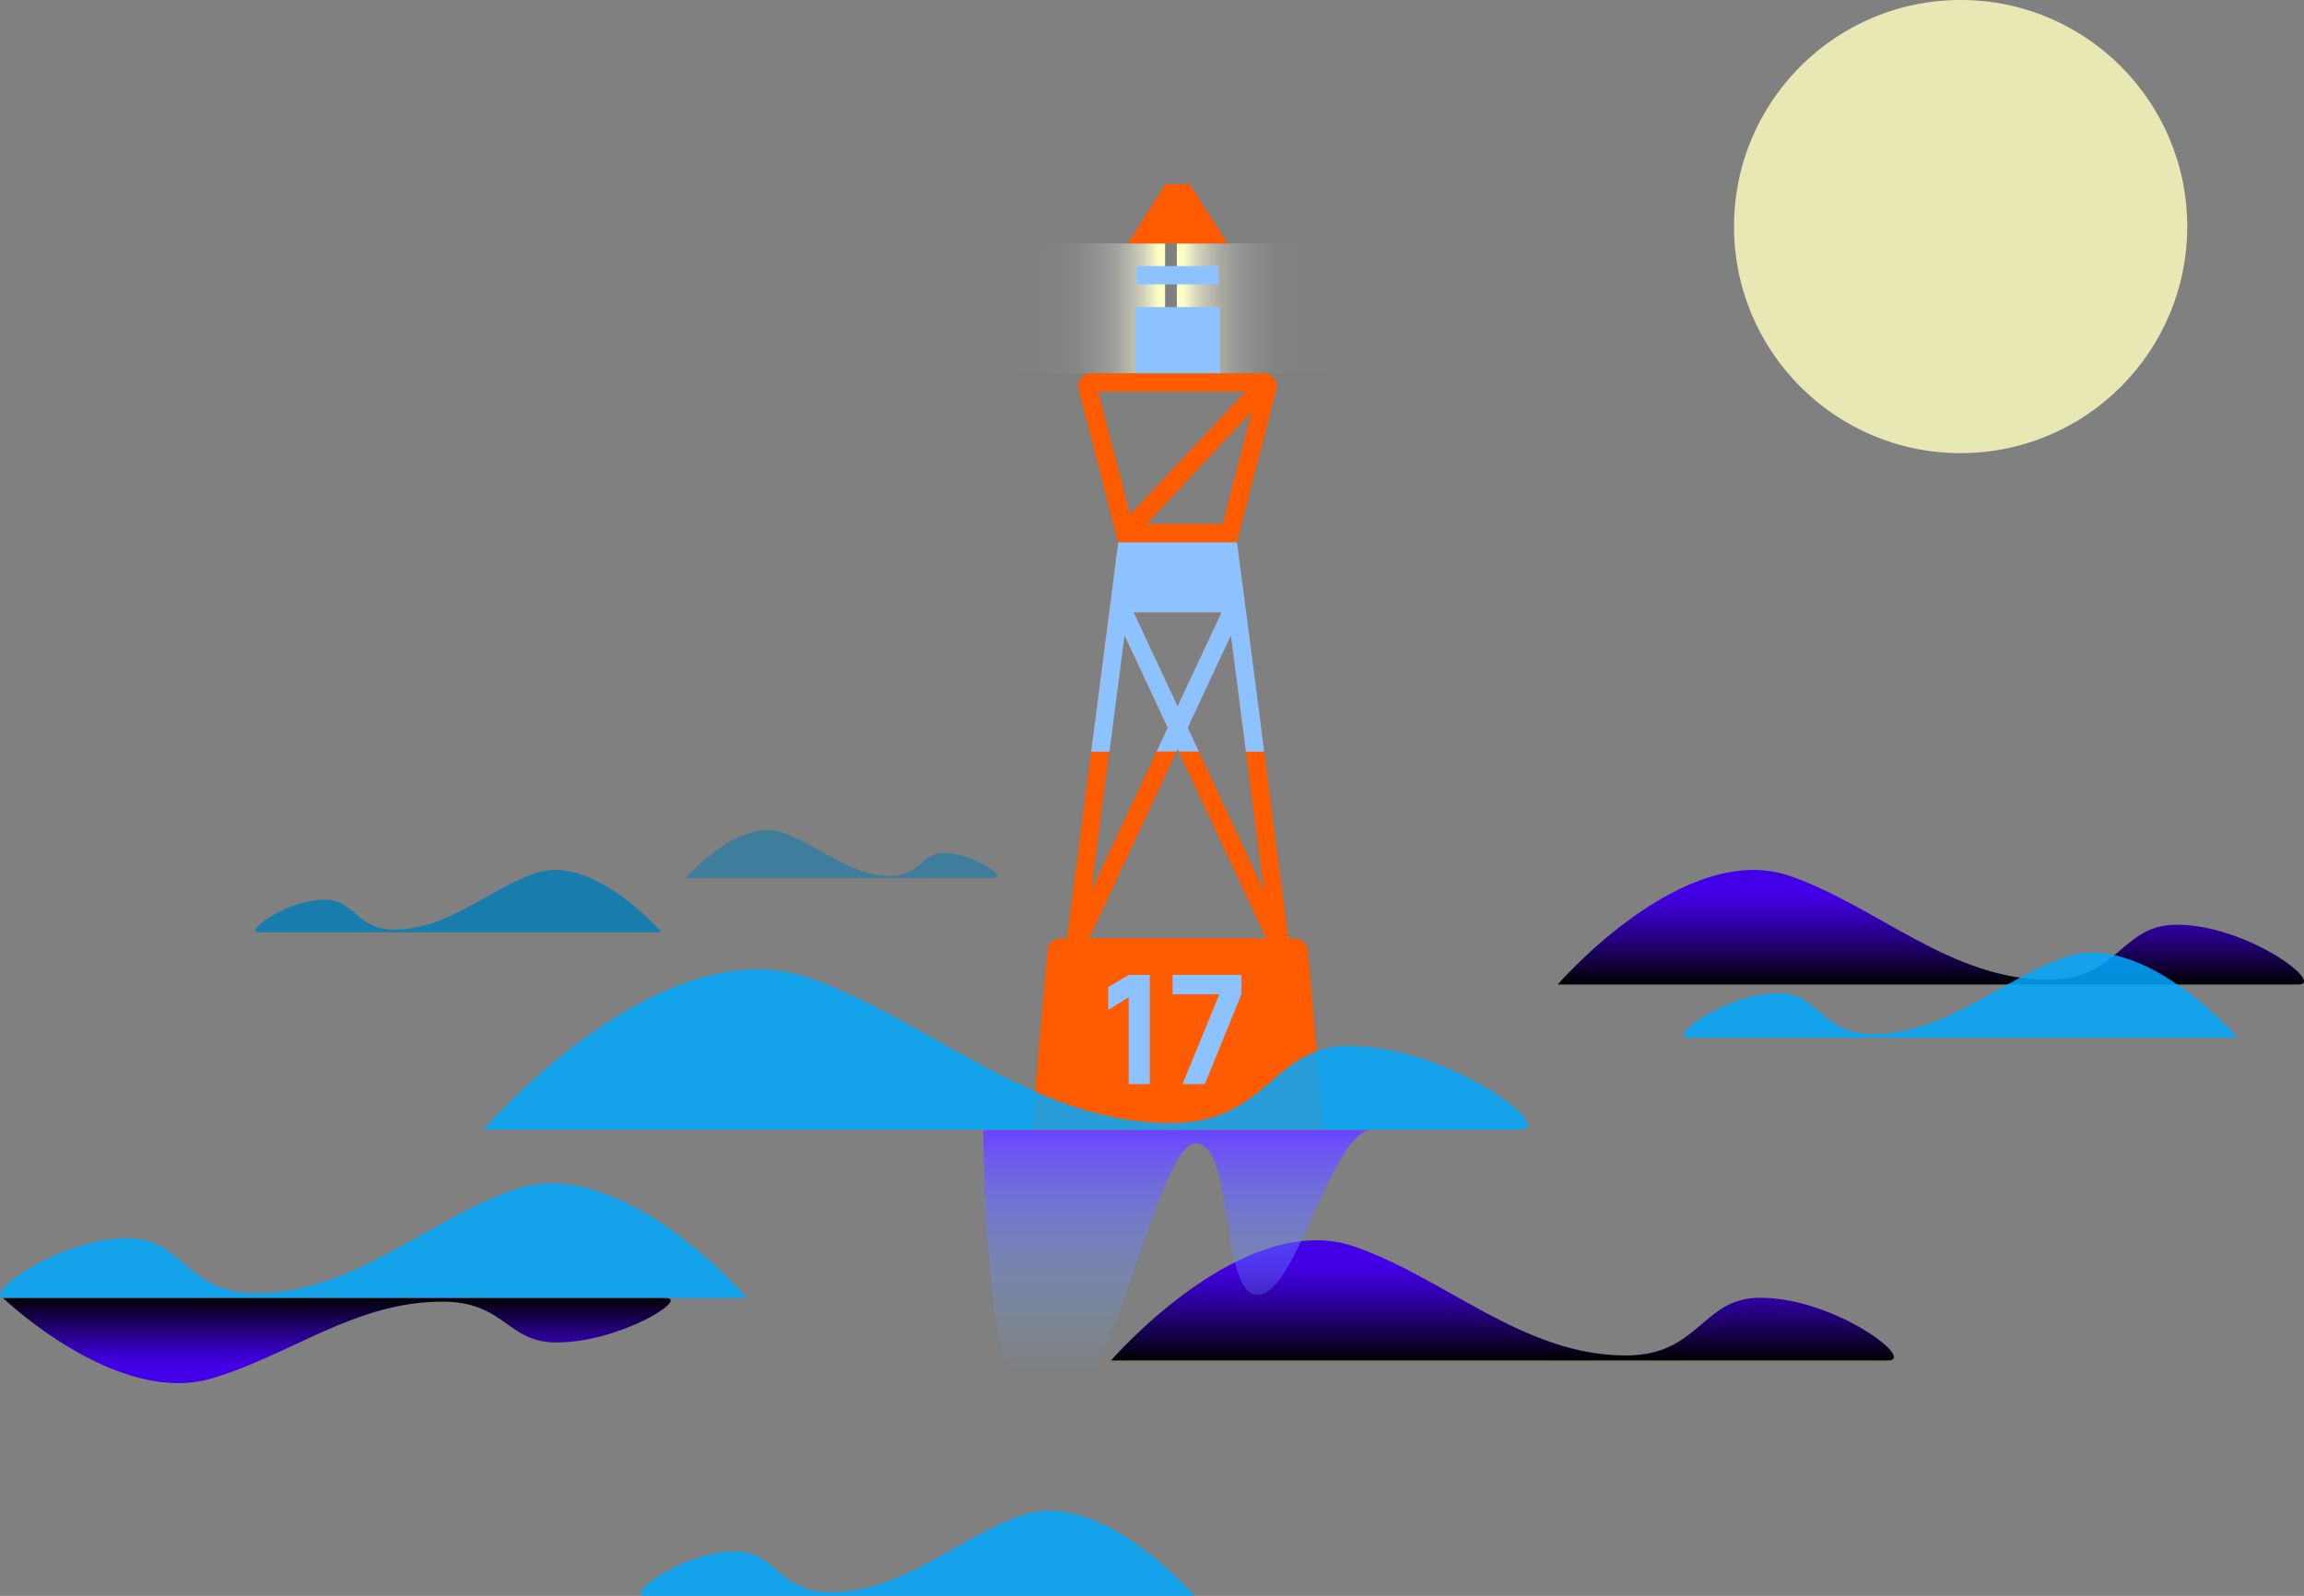 <svg xmlns="http://www.w3.org/2000/svg" xmlns:xlink="http://www.w3.org/1999/xlink" viewBox="0 0 874.14 605.56"><rect x="0" y="0" width="874.14" height="605.56" fill="#808080" stroke="none"/><defs><style>.cls-1{isolation:isolate;}.cls-2{fill:url(#linear-gradient);}.cls-3{fill:url(#linear-gradient-2);}.cls-4{fill:#8cc2ff;}.cls-5{fill:#ff5b00;}.cls-6{fill:#0af;opacity:0.84;}.cls-7,.cls-8{fill:#007bb8;}.cls-12,.cls-7,.cls-8{mix-blend-mode:multiply;}.cls-7{opacity:0.51;}.cls-8{opacity:0.81;}.cls-9{fill:url(#linear-gradient-3);}.cls-10{fill:url(#linear-gradient-4);}.cls-11{fill:url(#linear-gradient-5);}.cls-12{fill:url(#linear-gradient-6);}.cls-13{fill:#ffffbf;opacity:0.82;}</style><linearGradient id="linear-gradient" x1="446.5" y1="117" x2="519.9" y2="117" gradientUnits="userSpaceOnUse"><stop offset="0.03" stop-color="#ffffc5"/><stop offset="0.04" stop-color="#ffffc7" stop-opacity="0.96"/><stop offset="0.08" stop-color="#ffffd2" stop-opacity="0.78"/><stop offset="0.12" stop-color="#ffffdb" stop-opacity="0.61"/><stop offset="0.17" stop-color="#ffffe4" stop-opacity="0.47"/><stop offset="0.22" stop-color="#ffffeb" stop-opacity="0.34"/><stop offset="0.28" stop-color="#fffff1" stop-opacity="0.23"/><stop offset="0.34" stop-color="#fffff6" stop-opacity="0.15"/><stop offset="0.42" stop-color="#fffffa" stop-opacity="0.08"/><stop offset="0.51" stop-color="#fffffd" stop-opacity="0.03"/><stop offset="0.64" stop-color="#fff" stop-opacity="0.01"/><stop offset="1" stop-color="#fff" stop-opacity="0"/></linearGradient><linearGradient id="linear-gradient-2" x1="-2299" y1="-3499.23" x2="-2225.6" y2="-3499.23" gradientTransform="translate(2667.64 3616.23)" xlink:href="#linear-gradient"/><linearGradient id="linear-gradient-3" x1="732.57" y1="330.1" x2="732.57" y2="373.57" gradientUnits="userSpaceOnUse"><stop offset="0.18" stop-color="#4300e8"/><stop offset="0.27" stop-color="#3f00da"/><stop offset="0.42" stop-color="#3400b5"/><stop offset="0.63" stop-color="#230078"/><stop offset="0.89" stop-color="#0b0026"/><stop offset="1"/></linearGradient><linearGradient id="linear-gradient-4" x1="570.05" y1="470.63" x2="570.05" y2="516.24" xlink:href="#linear-gradient-3"/><linearGradient id="linear-gradient-5" x1="-2274.47" y1="-3380.56" x2="-2274.47" y2="-3348.29" gradientTransform="translate(-2146.65 -2855.74) rotate(180)" xlink:href="#linear-gradient-3"/><linearGradient id="linear-gradient-6" x1="446.78" y1="542.11" x2="446.78" y2="428.82" gradientUnits="userSpaceOnUse"><stop offset="0.18" stop-color="#65b8ff" stop-opacity="0"/><stop offset="0.26" stop-color="#65b1ff" stop-opacity="0.06"/><stop offset="0.4" stop-color="#66a0ff" stop-opacity="0.2"/><stop offset="0.6" stop-color="#6885ff" stop-opacity="0.44"/><stop offset="0.84" stop-color="#6a5fff" stop-opacity="0.76"/><stop offset="1" stop-color="#6b43ff"/></linearGradient></defs><g class="cls-1"><g id="Layer_2" data-name="Layer 2"><g id="Layer_1-2" data-name="Layer 1"><rect class="cls-2" x="446.5" y="92.37" width="73.4" height="49.25"/><rect class="cls-3" x="368.64" y="92.37" width="73.4" height="49.25" transform="translate(810.68 233.99) rotate(-180)"/><path class="cls-4" d="M462.82,148.59H430.74V116.51h32.08Z"/><path class="cls-5" d="M465.68,92.37H427.89l14.32-22.49h9.15Z"/><rect class="cls-4" x="431.23" y="100.96" width="31.11" height="6.95"/><path class="cls-5" d="M409.23,147.82l15,58h45l15-58a4.94,4.94,0,0,0-4.78-6.18H414A5,5,0,0,0,409.23,147.82Zm7.41.78h55.88l-43.76,46.7Zm47.25,50.22H435l39.91-42.6Z"/><path class="cls-5" d="M472.76,232.39h0l-3.45-26.59H424.26L403.88,363h85.81ZM443,276.14,414,338.07l12.57-97Zm-12.87-43.75h33.32L446.78,268Zm16.66,51.87,33.6,71.86H413.19Zm3.8-8.12,16.38-35,12.57,97Z"/><path class="cls-5" d="M502.11,428.5H391.46l5.93-67.84a5,5,0,0,1,5-4.54h88.89a5,5,0,0,1,4.93,4.53Z"/><path class="cls-4" d="M469.31,205.8H424.26L414,285.22h6.93l5.72-44.11,16.38,35-4.24,9.08h7.59l.44-1,.45,1h7.59l-4.24-9.08,16.38-35,5.71,44.11h6.94l-6.85-52.83h0ZM446.78,268l-16.66-35.64h33.33Z"/><path class="cls-6" d="M576.56,428.65H183.37s67-77.6,123.68-57.53c46.58,16.51,85.25,55,136.89,55,37.5,0,38.25-29.22,67.89-29.22C549.48,396.88,591.37,428.65,576.56,428.65Z"/><path class="cls-7" d="M377.52,333.16H260.16s20-23.16,36.92-17.17c13.9,4.93,25.44,16.41,40.85,16.41,11.2,0,11.42-8.72,20.27-8.72C369.44,323.68,381.94,333.16,377.52,333.16Z"/><path class="cls-8" d="M98.06,353.75H251s-26.07-30.17-48.09-22.36c-18.12,6.42-33.15,21.37-53.23,21.37-14.58,0-14.87-11.36-26.4-11.36C108.59,341.4,92.3,353.75,98.06,353.75Z"/><path class="cls-9" d="M872,373.57H591s47.91-55.44,88.38-41.1c33.29,11.79,60.92,39.28,97.82,39.28,26.8,0,27.34-20.87,48.52-20.87C852.61,350.88,882.55,373.57,872,373.57Z"/><path class="cls-6" d="M2.19,492.55H283.48S235.51,437,195,451.4c-33.33,11.81-61,39.33-97.93,39.33-26.84,0-27.37-20.9-48.58-20.9C21.56,469.83-8.41,492.55,2.19,492.55Z"/><path class="cls-6" d="M640.39,393.75H848.94s-35.56-41.16-65.6-30.51c-24.71,8.76-45.22,29.16-72.61,29.16-19.89,0-20.29-15.5-36-15.5C654.75,376.9,632.53,393.75,640.39,393.75Z"/><path class="cls-10" d="M716.28,516.24H421.52s50.26-58.17,92.72-43.12c34.92,12.37,63.91,41.21,102.62,41.21,28.12,0,28.68-21.9,50.9-21.9C696,492.43,727.39,516.24,716.28,516.24Z"/><path class="cls-6" d="M244.64,605.56H453.2S417.63,564.4,387.6,575C362.89,583.8,342.37,604.2,315,604.2c-19.9,0-20.29-15.49-36-15.49C259,588.71,236.78,605.56,244.64,605.56Z"/><path class="cls-11" d="M252.51,492.55H1.18S44,533.71,80.23,523.07c29.78-8.76,54.5-29.16,87.51-29.16,24,0,24.45,15.49,43.39,15.49C235.2,509.4,262,492.55,252.51,492.55Z"/><path class="cls-4" d="M436.23,369.91v41.46h-8V378.43l-7.77,4.78v-8.64l7.77-4.66Z"/><path class="cls-4" d="M462.63,377.28H444.89v-7.37H471v7.37l-13.88,34.09h-8.47Z"/><path class="cls-12" d="M520.46,428.82H373.11s-.18,113.29,23.28,113.29,42.07-108.26,57.23-108.26c14.79,0,9.18,57.52,23.56,57.52C492,491.37,505.28,428.82,520.46,428.82Z"/><circle class="cls-13" cx="743.86" cy="85.97" r="85.97"/></g></g></g></svg>